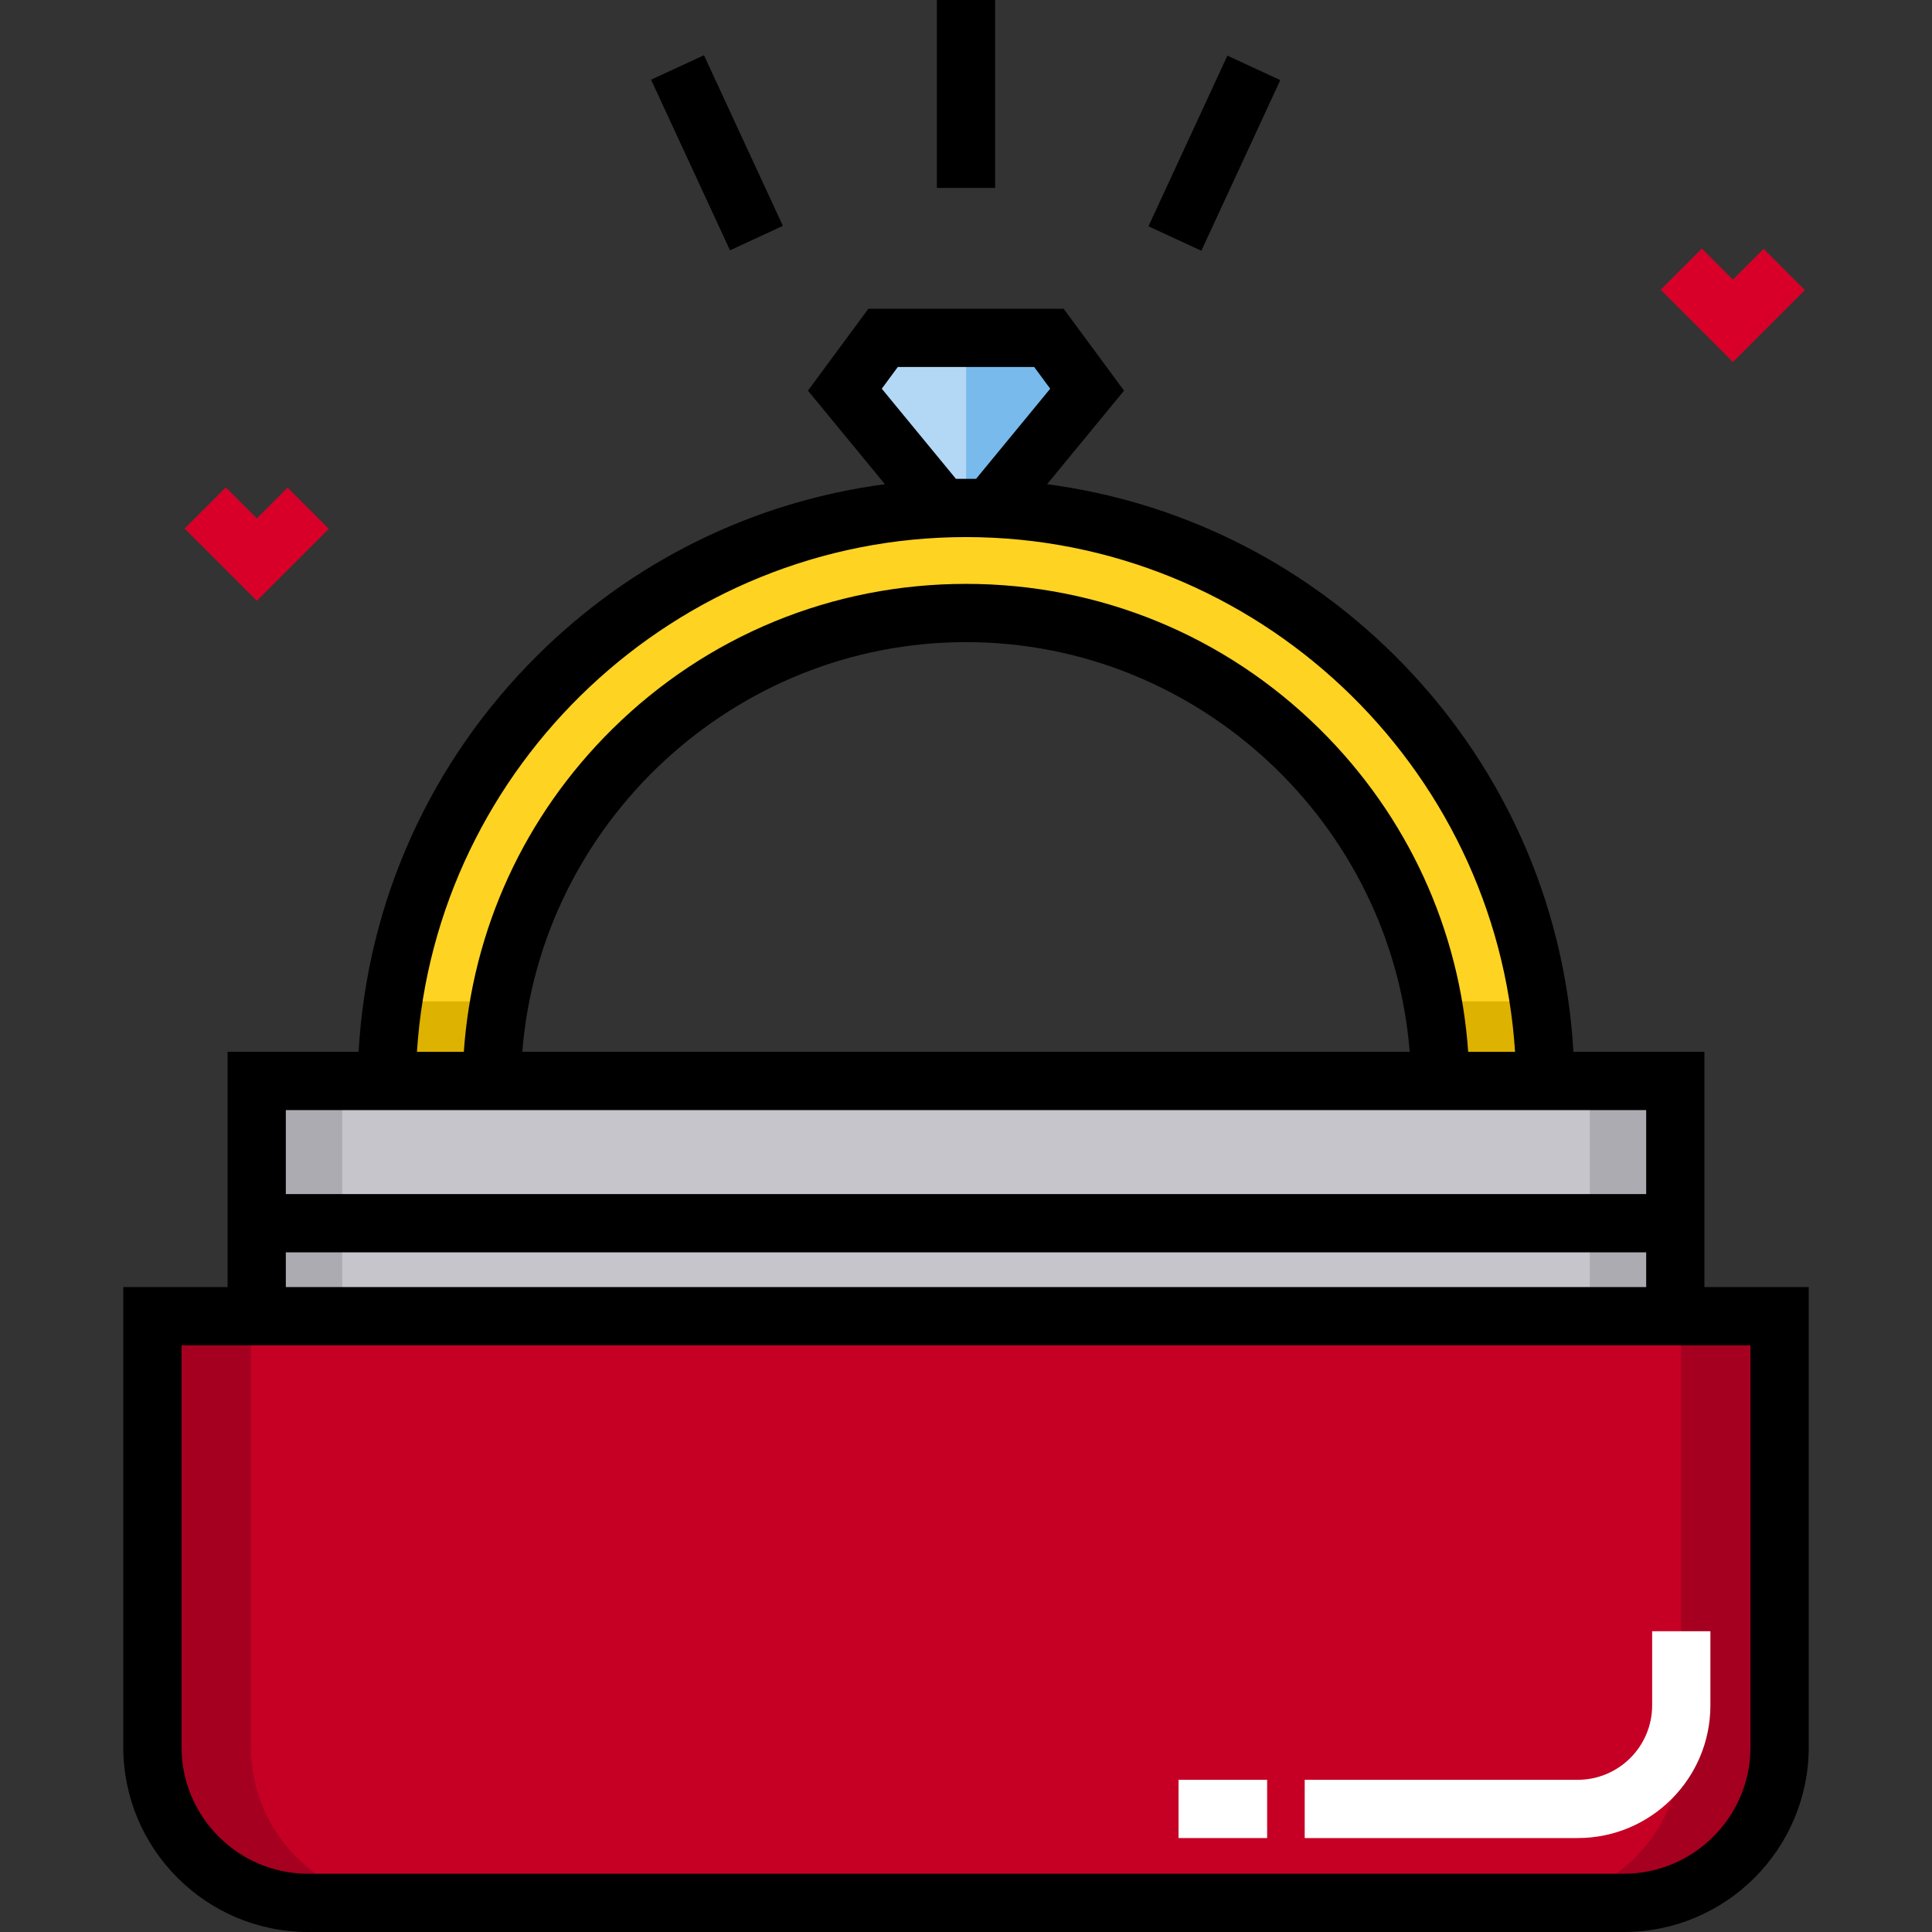 <?xml version="1.0" encoding="iso-8859-1"?>
<!-- Generator: Adobe Illustrator 19.0.0, SVG Export Plug-In . SVG Version: 6.00 Build 0)  -->
<svg version="1.1" id="Layer_1" xmlns="http://www.w3.org/2000/svg" xmlns:xlink="http://www.w3.org/1999/xlink" x="0px" y="0px"
	 viewBox="0 0 512 512" style="enable-background:new 0 0 512 512;" xml:space="preserve">
<rect x="0" y="0" width="512" height="512" fill="#333333" stroke="none"/>
<polygon style="fill:#B3D8F5;" points="277.968,89.537 256.022,89.537 234.033,89.537 223.901,103.269 249.683,134.612 
	256.022,134.612 262.318,134.612 288.1,103.269 "/>
<rect x="68.027" y="286.463" style="fill:#C6C5CB;" width="375.947" height="62.346"/>
<g>
	<rect x="68.027" y="286.463" style="fill:#ACABB1;" width="22.672" height="62.346"/>
	<rect x="421.302" y="286.463" style="fill:#ACABB1;" width="22.672" height="62.346"/>
</g>
<path style="fill:#C60024;" d="M445.491,348.803H66.51H40.389v114.202c0,22.797,18.48,41.276,41.276,41.276h26.121h296.428h26.121
	c22.797,0,41.276-18.48,41.276-41.276V348.803H445.491z"/>
<g>
	<path style="fill:#A50020;" d="M66.51,463.005V348.803H40.389v114.202c0,22.797,18.48,41.276,41.276,41.276h26.121
		C84.99,504.281,66.51,485.801,66.51,463.005z"/>
	<path style="fill:#A50020;" d="M445.491,348.803v114.202c0,22.797-18.48,41.276-41.276,41.276h26.121
		c22.797,0,41.276-18.48,41.276-41.276V348.803H445.491z"/>
</g>
<polygon style="fill:#78BAEC;" points="288.1,103.269 277.968,89.537 256.022,89.537 256.022,134.612 262.318,134.612 "/>
<path style="fill:#FED322;" d="M130.323,286.463c0.905-68.643,56.82-124.011,125.677-124.011s124.773,55.369,125.677,124.011h27.839
	c-0.906-84.018-69.284-151.85-153.517-151.85s-152.611,67.833-153.517,151.85H130.323z"/>
<g>
	<rect x="102.483" y="265.375" style="fill:#DDB201;" width="28.857" height="21.088"/>
	<rect x="380.651" y="265.375" style="fill:#DDB201;" width="28.857" height="21.088"/>
</g>
<g>
	<polygon style="fill:#D80029;" points="459.235,95.926 440.099,76.79 451.013,65.874 459.235,74.094 467.374,65.956 478.29,76.872 
			"/>
	<polygon style="fill:#D80029;" points="68.07,159.207 48.933,140.07 59.849,129.155 68.07,137.376 76.21,129.237 87.124,140.154 	
		"/>
</g>
<g>
	<rect x="312.326" y="471.668" style="fill:#FFFFFF;" width="23.475" height="15.437"/>
	<path style="fill:#FFFFFF;" d="M418.116,487.103h-72.357v-15.437h72.357c10.874,0,19.721-8.848,19.721-19.723v-19.651h15.437
		v19.651C453.275,471.329,437.503,487.103,418.116,487.103z"/>
</g>
<rect x="248.282" width="15.437" height="49.8"/>
<rect x="296.998" y="32.764" transform="matrix(-0.42 0.908 -0.908 -0.42 493.776 -234.681)" width="49.8" height="15.437"/>
<rect x="182.37" y="15.566" transform="matrix(-0.908 0.42 -0.42 -0.908 379.603 -2.607)" width="15.437" height="49.8"/>
<path d="M95.029,278.745H60.311v37.696v24.644h-27.64v121.921c0,27.016,21.978,48.995,48.995,48.995h348.669
	c27.016,0,48.995-21.978,48.995-48.995V341.085h-27.639v-24.644v-37.696h-34.718c-2.282-39.826-18.99-76.938-47.535-105.199
	c-25.237-24.986-57.305-40.637-91.947-45.228l20.391-24.792l-16.017-21.708h-51.731l-16.017,21.708l20.391,24.792
	c-34.642,4.591-66.709,20.242-91.947,45.228C114.019,201.807,97.309,238.919,95.029,278.745z M75.748,331.878h360.507v9.207H75.748
	V331.878z M463.893,356.522v106.484c0,18.503-15.054,33.557-33.557,33.557H81.666c-18.503,0-33.557-15.054-33.557-33.557V356.522
	h12.202h391.381H463.893z M417.319,294.182h18.934v22.258H75.748v-22.258h18.934h43.258h236.121H417.319z M138.412,278.745
	c4.836-60.547,56.021-108.575,117.588-108.575s112.751,48.028,117.588,108.575H138.412z M233.682,103.011l4.247-5.756h36.14
	l4.247,5.756l-19.643,23.882h-5.346L233.682,103.011z M256.001,142.331c76.918,0,140.621,60.505,145.506,136.414h-12.424
	c-2.246-32.389-16.048-62.515-39.336-85.52c-25.129-24.822-58.422-38.492-93.746-38.492s-68.617,13.67-93.746,38.492
	c-23.288,23.004-37.09,53.131-39.336,85.52h-12.424C115.379,202.835,179.082,142.331,256.001,142.331z"/>
<g>
</g>
<g>
</g>
<g>
</g>
<g>
</g>
<g>
</g>
<g>
</g>
<g>
</g>
<g>
</g>
<g>
</g>
<g>
</g>
<g>
</g>
<g>
</g>
<g>
</g>
<g>
</g>
<g>
</g>
</svg>

